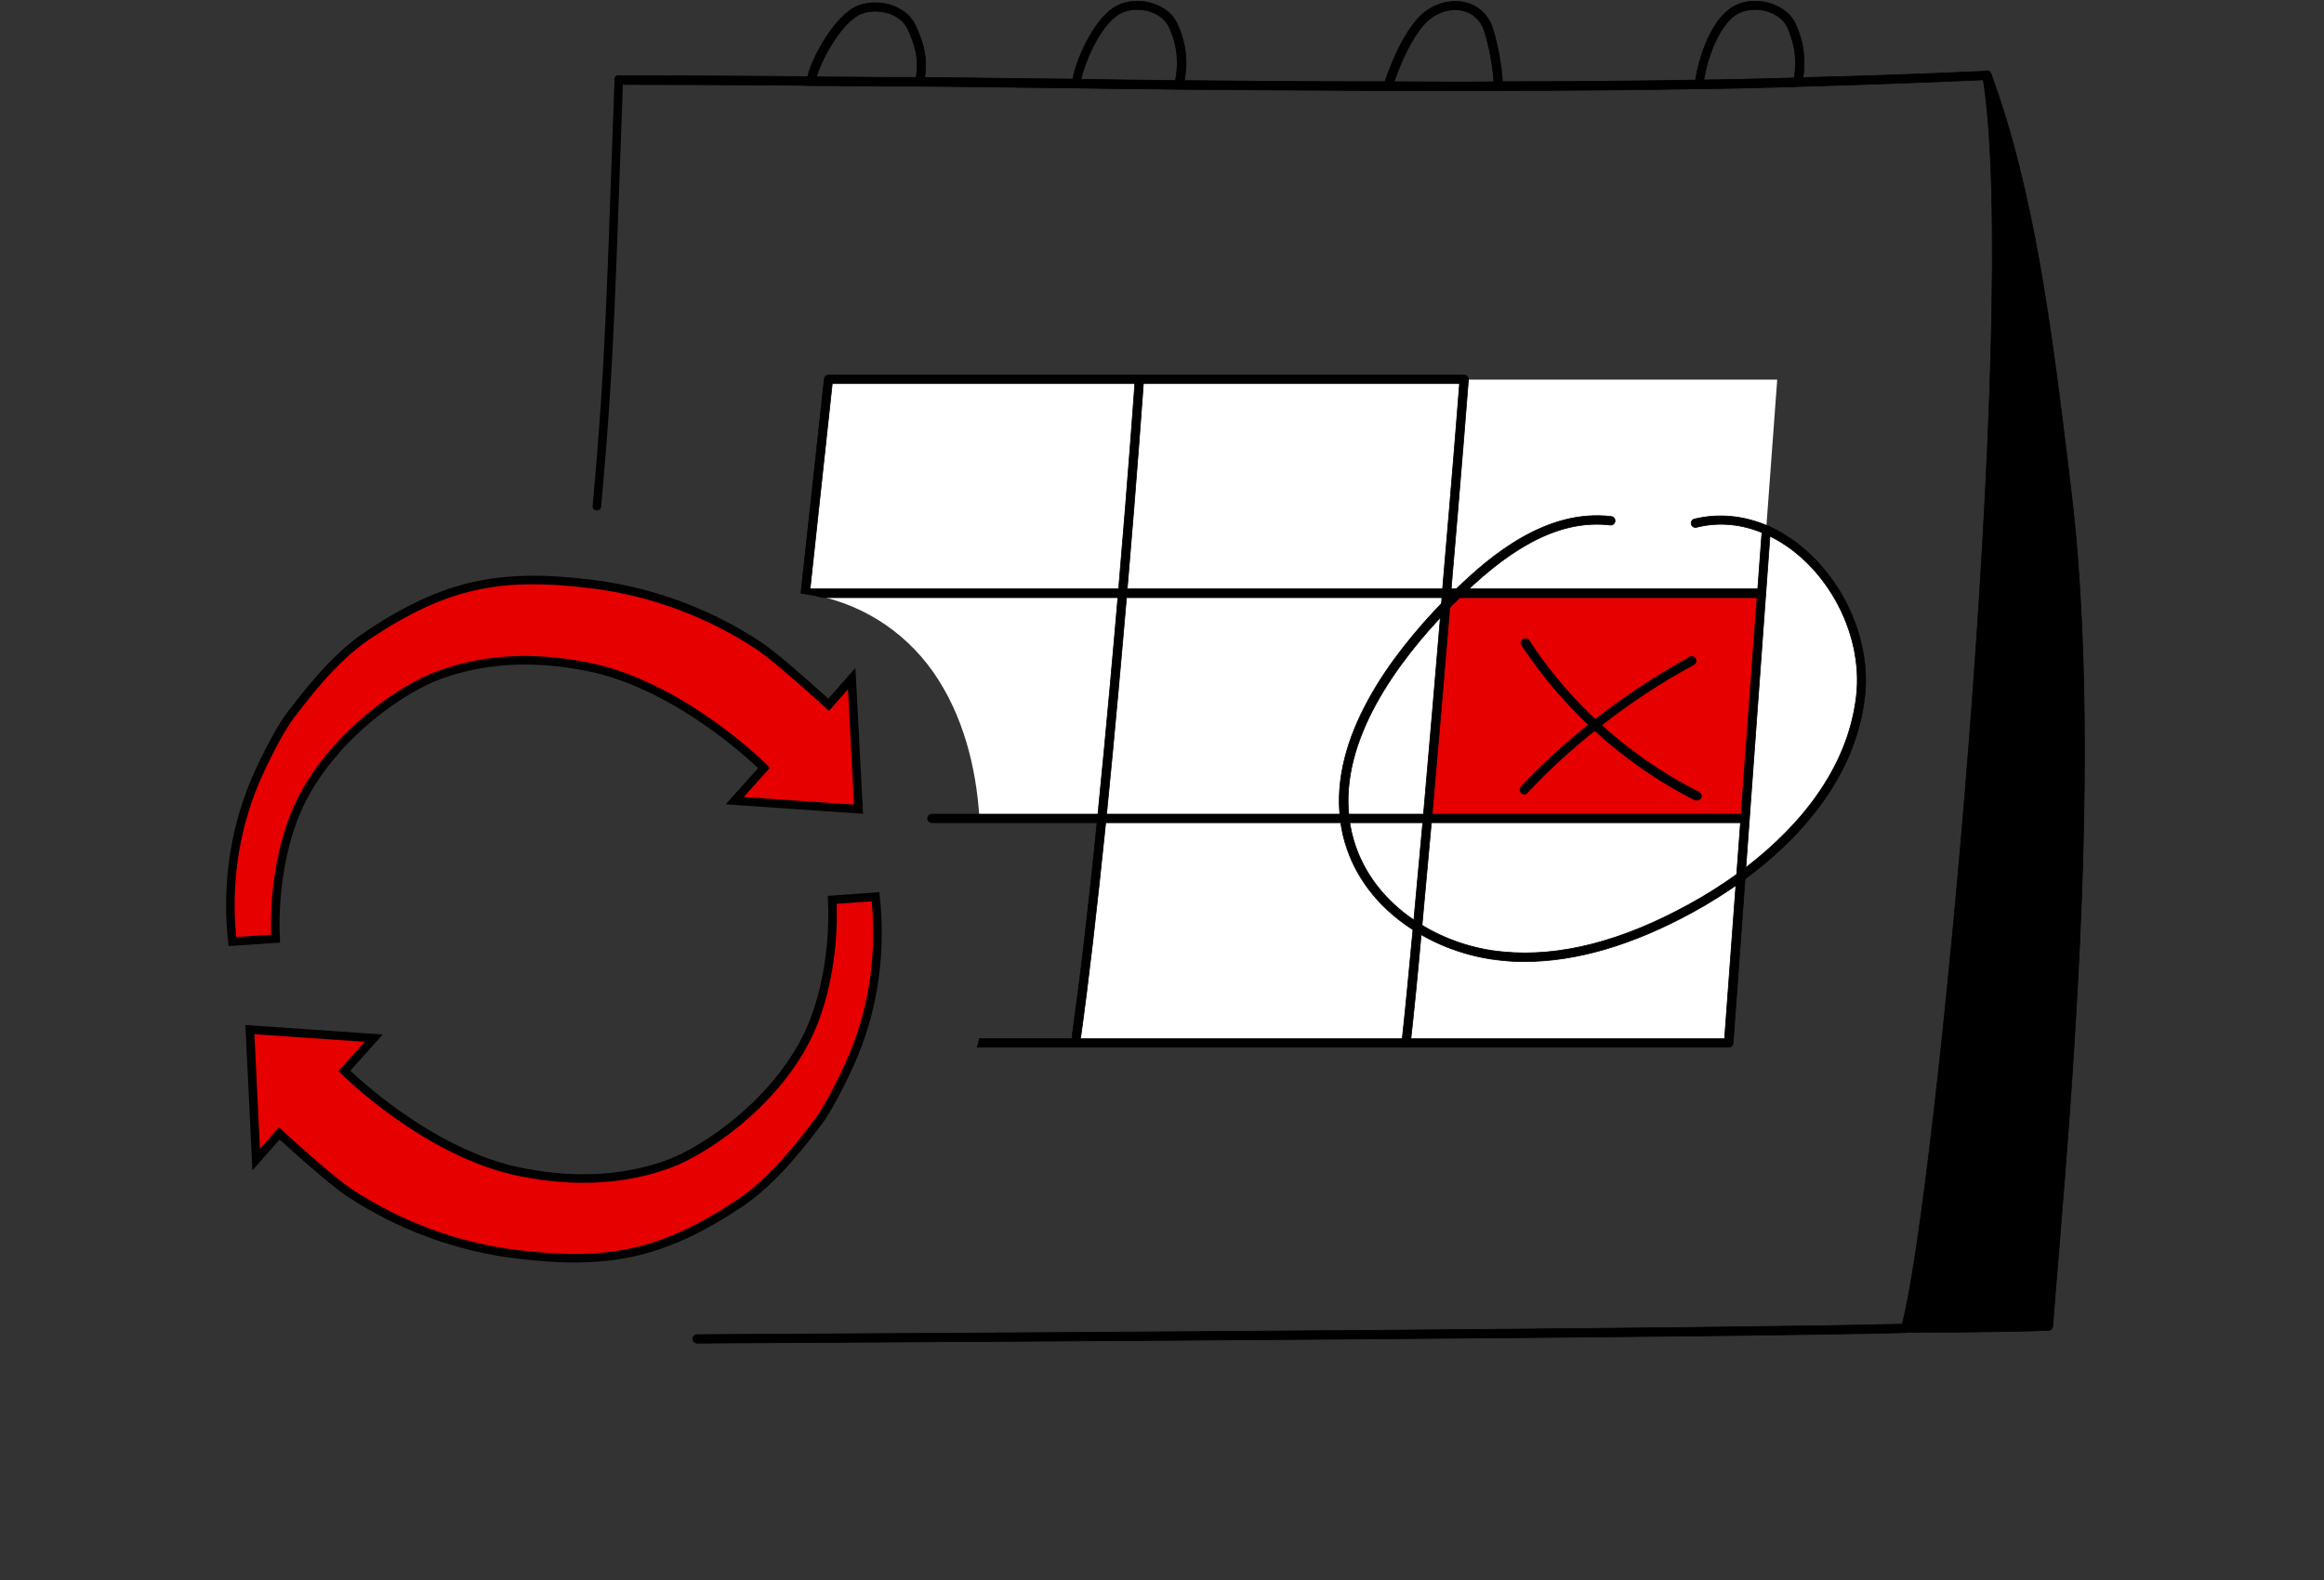 <?xml version="1.0" encoding="utf-8"?>
<!-- Generator: Adobe Illustrator 27.7.0, SVG Export Plug-In . SVG Version: 6.00 Build 0)  -->
<svg version="1.1" id="Layer_1" xmlns="http://www.w3.org/2000/svg" xmlns:xlink="http://www.w3.org/1999/xlink" x="0px" y="0px"
	 viewBox="0 0 816.5 555.3" style="enable-background:new 0 0 816.5 555.3;" xml:space="preserve">
<rect x="0" y="0" width="816.5" height="555.3" fill="#333333" stroke="none"/>
<style type="text/css">
	.st0{stroke:#000000;stroke-width:0.25;stroke-miterlimit:10;}
	.st1{fill:#FFFFFF;}
	.st2{fill:#E60000;}
	.st3{fill:none;stroke:#000000;stroke-width:3;stroke-linecap:round;stroke-miterlimit:10;}
	.st4{fill:#E60000;stroke:#000000;stroke-width:3;stroke-miterlimit:10;}
</style>
<path id="Path_00000000214317887765362900000009604533708423621044_" class="st0" d="M726,170.6c12.6,100.6-2.3,241.9-6.2,295.4
	c-16.8,0.7-50.4,0.7-50.4,0.7c11.2-37.7,42.2-358.2,28.7-440.3C714.1,69.4,719.9,121.2,726,170.6z"/>
<path id="Path_00000175287947374821160060000016807135783717825445_" class="st1" d="M620.5,186.2c20.8,9.2,35.8,34.9,33,58.7
	c-3.1,26-20.5,47.4-42,63.2l1.5-20.4l5.9-79.3L620.5,186.2L620.5,186.2z"/>
<path id="Path_00000180333079797199946750000016341576953609587896_" class="st1" d="M512.3,208.4h-4.1c3.6-42.1,6.2-75,6.2-75h110
	l-3.9,52.8l-1.6,22.2H512.3L512.3,208.4z"/>
<path id="Path_00000075164368915206819400000008159975484268748178_" class="st2" d="M618.9,208.4l-5.9,79.3H501.5
	c2.2-24.9,4.4-51.1,6.4-74.8c0.3-0.3,0.6-0.6,0.9-1c1.1-1.2,2.3-2.3,3.5-3.5H618.9L618.9,208.4z"/>
<path id="Path_00000106134661949648148920000011090163343133916054_" class="st1" d="M613,287.6l-1.5,20.4
	c-5.6,4.1-11.5,7.9-17.5,11.1c-20.2,11.1-43.1,19.1-66,16.8c-10.5-1-21-4.5-29.9-10.1c1.1-11.9,2.3-24.9,3.5-38.3H613L613,287.6z"/>
<path id="Path_00000037671414956885566090000001669249241413748375_" class="st1" d="M611.5,308.1l-4.3,58.4H494
	c1.1-10.6,2.5-24.6,4-40.5c9,5.5,19.4,9.1,29.9,10c23,2.2,45.8-5.8,66-16.8C600,315.9,605.8,312.2,611.5,308.1L611.5,308.1z"/>
<path id="Path_00000024717911481267796590000008574683161600844723_" class="st1" d="M400.3,133.3h114.1c0,0-2.6,32.9-6.2,75H394.4
	C398,165.7,400.3,133.3,400.3,133.3L400.3,133.3z"/>
<path id="Path_00000168795121503627107310000017550832233677212595_" class="st1" d="M508.2,208.4c-0.1,1.5-0.2,3-0.3,4.4
	c-19.9,20.5-38.8,47.7-35.5,74.8h-85.2c2.7-27.1,5.2-54.9,7.3-79.3H508.2z"/>
<path id="Path_00000141451826575038242470000010711584904126995614_" class="st1" d="M507.8,212.8c-2,23.7-4.2,50-6.4,74.8h-29.1
	C469.1,260.5,487.9,233.3,507.8,212.8L507.8,212.8z"/>
<path id="Path_00000031893679952681709160000001269202892351154843_" class="st1" d="M472.3,287.6h29.1c-1.2,13.4-2.4,26.4-3.5,38.3
	c-10.7-6.6-19.2-16.2-23.3-28C473.5,294.5,472.8,291,472.3,287.6L472.3,287.6z"/>
<path id="Path_00000131329453010777965470000007820380964447700907_" class="st1" d="M498,326c-1.4,15.9-2.8,29.9-4,40.5H378.2v-2.4
	c3.1-21.7,6.1-48.6,8.9-76.4h85.2c0.4,3.5,1.2,6.9,2.4,10.3C478.8,309.8,487.3,319.4,498,326L498,326z"/>
<path id="Path_00000026158220691959213760000007311032363896492959_" class="st1" d="M291.1,133.3h109.3c0,0-2.3,32.4-5.9,75H283.2
	l-0.3-0.1l0,0L291.1,133.3L291.1,133.3z"/>
<path class="st1" d="M283.2,208.4l-0.3-0.1l0,0.3c0.1,0,0.1,0,0.2,0c18.2,2.7,34.2,12.5,44.8,27.6c10.4,14.9,15.1,33.3,16.2,51.3
	c0,0,0,0.1,0,0.1h43.1c2.7-27.1,5.2-54.9,7.3-79.3H283.2z"/>
<path id="Path_00000041988558662405933690000000509380137170642313_" class="st0" d="M215.9,28.1c0-0.4,0.2-0.8,0.4-1.1
	c0.3-0.3,0.7-0.4,1.1-0.4c18.6,0,35.8,0.1,52.4,0.2c3.9,0,7.8,0.1,11.8,0.1l3.6,0.1c5.5,0,10.9,0.1,16.4,0.1c3.3,0,6.6,0.1,10,0.1
	c2,0,3.9,0,5.9,0c1.9,0,3.9,0,5.8,0l20,0.2c11.7,0.2,23.4,0.3,35.1,0.4c1.5,0.1,2.8,0.1,4.3,0.1c4.6,0.1,9.1,0.1,13.6,0.2
	c6.2,0.1,12.3,0.1,18.4,0.2c22,0.2,44.1,0.4,66.1,0.4h6.9c9.1,0.1,18.2,0.1,27.2,0.1l0,0c3.8,0,7.7,0,11.5-0.1
	c26,0,49.1-0.2,70.6-0.6h0.3c10.6-0.1,21.4-0.4,32.3-0.7c0.6,0,1.3,0,1.8-0.1C653.6,26.8,676,26,698,25c0.9-0.1,1.5,0.6,1.6,1.4
	c0,0.8-0.6,1.5-1.4,1.6c-22.1,1-44.5,1.8-66.5,2.4c-0.5,0.1-1.3,0.1-2,0.1c-10.9,0.3-21.8,0.6-32.4,0.7H597
	c-21.5,0.4-44.6,0.6-70.6,0.6c-12.8,0.2-25.9,0.1-38.8,0h-6.8c-22.1-0.1-44.1-0.2-66.2-0.4c-6.1-0.1-12.3-0.2-18.4-0.2
	c-4.6-0.1-9.1-0.1-13.6-0.2c-1.5,0-2.9,0-4.3-0.1c-11.6-0.1-23.4-0.2-35.1-0.4l-20-0.2l0,0c-1.9,0-3.9,0-5.8,0c-1.9,0-3.9,0-5.9,0
	c-3.4,0-6.7-0.1-10-0.1c-5.4-0.1-10.9-0.1-16.3-0.1l-3.6-0.1c-3.9-0.1-7.9-0.1-11.7-0.1c-16.1-0.1-32.8-0.2-50.8-0.2"/>
<path id="Shape_00000019662026329204164070000004876230999696364722_" class="st0" d="M244.9,472c-0.8,0-1.5-0.7-1.5-1.5
	s0.7-1.5,1.5-1.5c112-0.6,364.5-2.1,423.4-3.7c11.6-42.6,41.7-357.6,28.3-438.5c-0.1-0.8,0.4-1.6,1.2-1.7c0.8-0.1,1.6,0.4,1.7,1.2
	c13.5,81.9-17.3,402.6-28.7,440.9c-0.2,0.6-0.8,1.1-1.4,1.1C612.8,469.9,357.6,471.4,244.9,472L244.9,472L244.9,472z"/>
<path id="Shape_00000030461573867507002570000012682599181403390887_" class="st0" d="M669.4,468.2c-0.8,0-1.5-0.7-1.5-1.5
	s0.7-1.5,1.5-1.5c0.3,0,32,0,49-0.6c0.5-6.9,1.2-15.2,2-24.7c5.2-63.7,15-182.2,4.1-269.1l-0.8-6.7c-5.8-47.3-11.8-96.3-27-137.2
	c-0.3-0.8,0.1-1.6,0.9-1.9c0.8-0.3,1.6,0.1,1.9,0.9c15.2,41.2,21.3,90.3,27.1,137.8l0.8,6.7c10.9,87.2,1.1,205.9-4.1,269.7
	c-0.8,10-1.6,18.8-2.1,26c-0.1,0.8-0.7,1.4-1.4,1.4C703.2,468.2,669.7,468.2,669.4,468.2L669.4,468.2z"/>
<path id="Path_00000106149636930638283360000013003554802472043197_" class="st0" d="M597.1,31.1c-0.8,0-1.5-0.7-1.5-1.5
	c0-3,3.3-19.9,12.1-26.4c3.4-2.6,8.6-3.5,13.5-2.2c4.5,1.2,8,3.9,9.6,7.4c1.9,4.2,4.2,10.9,2.4,20.4c-0.2,0.8-1,1.3-1.8,1.2
	c-0.8-0.1-1.3-1-1.2-1.8c1.7-8.6-0.5-14.7-2.2-18.6c-1.2-2.7-4-4.8-7.6-5.8c-4-1-8.2-0.4-11,1.7c-7.4,5.4-10.9,20.8-10.9,24
	C598.5,30.4,597.9,31.1,597.1,31.1L597.1,31.1z"/>
<path id="Path_00000026878752184025409610000013563894879908439446_" class="st0" d="M487.6,31.7c-0.2,0-0.3,0-0.5-0.1
	c-0.8-0.3-1.2-1.1-0.9-1.9c3.7-10.7,7.3-17.8,11.7-22.9c4.1-4.7,10.3-7.1,16.1-6.1c0.1,0,0.3,0.1,0.4,0.1c4.8,1,8.5,4.4,10,9.1
	c1.6,5.1,3.3,13.1,3.5,20.1l-3,0.1c-0.2-6.8-1.9-14.4-3.4-19.3c-1.2-3.7-4.3-6.5-7.8-7.1c-0.1,0-0.2,0-0.3-0.1
	c-4.8-0.8-9.8,1.2-13.2,5.1c-4.1,4.8-7.5,11.5-11.1,21.9C488.8,31.3,488.2,31.7,487.6,31.7L487.6,31.7z"/>
<path id="Path_00000019641630981809525830000003402583178655111810_" class="st0" d="M378.3,30.5c-0.8,0-1.5-0.7-1.5-1.5
	c0-3.9,5.6-19.7,13.8-25.8c3.5-2.6,8.6-3.5,13.5-2.2c4.5,1.2,8,3.9,9.5,7.4c1.9,4.2,4.3,10.9,2.4,20.4c-0.2,0.8-1,1.3-1.8,1.2
	c-0.8-0.1-1.4-1-1.2-1.8c1.6-8.5-0.3-14.4-2.2-18.6c-1.2-2.7-3.9-4.8-7.5-5.8c-4-1-8.2-0.4-11,1.7c-7.6,5.6-12.6,20.7-12.6,23.4
	C379.8,29.8,379.1,30.5,378.3,30.5L378.3,30.5z"/>
<path id="Path_00000093163904575627865930000007218925984125831565_" class="st0" d="M323.2,30c0,0-0.2,0-0.3,0
	c-0.8-0.1-1.4-1-1.2-1.8c1.6-8.2-0.7-13.3-2.7-17.9c-1.3-2.9-4.1-5-7.7-5.9c-4-1-8.2-0.4-11,1.7c-7.7,5.7-13.7,19.7-13.7,22.2
	c0,0.8-0.7,1.5-1.5,1.5s-1.5-0.7-1.5-1.5c0-3.8,6.6-18.4,14.9-24.6c3.4-2.6,8.6-3.4,13.5-2.2c4.5,1.2,8,3.9,9.6,7.4
	c2.2,4.9,4.8,10.8,3,19.9C324.5,29.5,323.8,29.9,323.2,30L323.2,30z"/>
<path class="st0" d="M283.1,208.6c0.5,0.1,0.9,0.2,1.3,0.3l8-74.1h222c0.8,0,1.5-0.7,1.5-1.5c0-0.8-0.7-1.5-1.5-1.5H291.1
	c-0.8,0-1.4,0.6-1.5,1.4l-8.2,75.2C282,208.5,282.5,208.5,283.1,208.6z"/>
<path class="st0" d="M620.7,184.7c-0.8-0.1-1.6,0.5-1.6,1.4l-13.2,178.9H344.1c-0.2,1-0.5,2-0.7,3h263.9l0.1,0
	c0.8,0,1.4-0.6,1.5-1.4L622,186.3C622.1,185.4,621.5,184.7,620.7,184.7z"/>
<path id="Path_00000058552168266855138000000012878603598628306861_" class="st0" d="M494,368c0,0-0.1,0-0.2,0
	c-0.8-0.1-1.4-0.8-1.3-1.6c1.2-10.6,2.5-24.6,4-40.5c1.1-12,2.3-24.9,3.5-38.3c2.2-24.8,4.4-51.1,6.4-74.8c0.1-1.5,0.2-2.9,0.3-4.4
	c3.6-41.6,6.2-74.7,6.2-75c0.1-0.8,0.9-1.4,1.6-1.4c0.8,0.1,1.4,0.8,1.4,1.6c0,0.3-2.6,33.4-6.2,75c-0.1,1.5-0.2,2.9-0.3,4.4
	c-2,23.7-4.2,50-6.4,74.9c-1.2,13.4-2.4,26.4-3.5,38.4c-1.4,15.8-2.8,29.8-4,40.5C495.4,367.4,494.8,368,494,368L494,368z"/>
<path id="Path_00000039835489434963283290000008913790314003546301_" class="st0" d="M378.2,365.6c0,0-0.2,0-0.2,0
	c-0.8-0.1-1.4-0.9-1.3-1.7c2.7-19.2,5.7-44.2,8.9-76.4c3.2-31.9,5.7-60.7,7.3-79.2c3.6-42.1,5.9-74.7,5.9-75
	c0.1-0.8,0.8-1.4,1.6-1.4c0.8,0.1,1.4,0.8,1.4,1.6c0,0.3-2.3,32.9-5.9,75.1c-1.6,18.5-4.1,47.4-7.3,79.3
	c-3.3,32.2-6.2,57.2-8.9,76.5C379.6,365.1,378.9,365.6,378.2,365.6L378.2,365.6z"/>
<path class="st0" d="M618.9,206.9H283.2c-0.8,0-1.5,0.7-1.5,1.5c0,0,0,0,0,0.1c0.4,0.1,0.9,0.1,1.3,0.2c2.1,0.3,4.2,0.8,6.3,1.3
	h329.5c0.8,0,1.5-0.7,1.5-1.5C620.4,207.5,619.7,206.9,618.9,206.9z"/>
<path id="Path_00000085218564069100002490000009463311885804842139_" class="st0" d="M613,289.1H327.4c-0.8,0-1.5-0.7-1.5-1.5
	s0.7-1.5,1.5-1.5H613c0.8,0,1.5,0.7,1.5,1.5S613.8,289.1,613,289.1z"/>
<path id="Path_00000009580996355620958830000016427813758369957775_" class="st0" d="M596.2,281.2c-0.2,0-0.5-0.1-0.7-0.1
	c-13.1-6.6-25.2-15.1-36.1-25.2c-9.3-8.6-17.6-18.4-24.7-29.1c-0.5-0.7-0.3-1.6,0.4-2.1c0.7-0.4,1.6-0.3,2.1,0.4
	c6.9,10.6,15.1,20.2,24.2,28.6c10.7,9.9,22.6,18.2,35.5,24.7c0.8,0.4,1,1.3,0.7,2C597.2,280.9,596.7,281.2,596.2,281.2L596.2,281.2z
	"/>
<path id="Path_00000121997434601473684940000016778682146563272123_" class="st0" d="M535.5,279c-0.4,0-0.8-0.1-1-0.4
	c-0.6-0.6-0.6-1.5-0.1-2.1c7.6-8.1,16.1-15.8,25.1-22.9c10.7-8.5,22.3-16.1,34.2-22.7c0.7-0.4,1.6-0.1,2,0.6c0.4,0.7,0.1,1.6-0.6,2
	c-11.8,6.4-23.2,13.9-33.8,22.4c-8.9,7-17.2,14.6-24.7,22.6C536.3,278.9,535.9,279.1,535.5,279L535.5,279z"/>
<path id="Path_00000029014097245403546440000016820616157032988341_" class="st0" d="M535.6,337.9c-2.6,0-5.2-0.1-7.8-0.4
	c-10.8-1-21.4-4.6-30.6-10.3c-11.6-7.2-19.9-17.2-23.9-28.8c-1.2-3.4-2-6.9-2.4-10.6c-3.5-28.8,17.6-57.2,35.9-76.1
	c0.1-0.1,0.3-0.3,0.5-0.5l0.4-0.4c1.2-1.2,2.4-2.4,3.6-3.5c12.7-12.4,32.2-28.5,54.8-25.8c0.8,0.1,1.4,0.8,1.3,1.7
	c-0.1,0.8-0.8,1.4-1.7,1.3c-16.2-1.9-32.9,6-52.3,25c-1.2,1.1-2.3,2.3-3.5,3.4c-0.1,0.1-0.3,0.3-0.4,0.5c-0.2,0.2-0.3,0.3-0.4,0.4
	c-17.9,18.4-38.5,46.1-35.1,73.7c0.4,3.5,1.2,6.8,2.3,10c3.8,10.9,11.6,20.4,22.6,27.2c8.8,5.5,19,8.9,29.3,9.8
	c19.7,1.9,41.6-3.7,65.2-16.7c5.9-3.2,11.7-6.9,17.4-11c17-12.5,38-33.3,41.4-62.1c2.7-22.9-11.4-48-32.1-57.1
	c-7.9-3.5-16.2-4.3-24.1-2.3c-0.8,0.2-1.6-0.3-1.8-1.1c-0.2-0.8,0.3-1.6,1.1-1.8c8.5-2.1,17.5-1.2,26,2.5
	c21.8,9.7,36.7,36.2,33.8,60.2c-3.5,29.9-25.1,51.4-42.6,64.2c-5.8,4.2-11.7,7.9-17.7,11.2C573.6,332.1,553.8,337.9,535.6,337.9
	L535.6,337.9z"/>
<path class="st3" d="M209.7,177.9c4.8-51.9,5.1-81.1,7.7-149.9"/>
<g transform="translate(95.131, 73.754)">
	<path id="Path_00000008129781438524433770000005711567775591892109_" class="st4" d="M-13.5,257.1c-1.7-15.8-0.5-34,6.4-52.3
		c2.8-7.7,10-22.1,14.1-27.3c4.1-5.3,14.8-19.9,27.2-28.1c27.1-18,46.3-21.9,78.7-17.9c20.9,2.6,41.1,10.1,58.6,21.7
		c6.7,4.4,24.5,20.7,24.5,20.7l8.1-9.2l2.4,45.9l-43.5-3l10.3-11.5c0,0-29-29.1-62.2-35.6c-9.4-1.8-30.1-5.2-52.3,3.1
		C46.5,168.1,23,183.8,11,207c-6.5,12.6-10.1,31-9.3,49.1L-13.5,257.1L-13.5,257.1z"/>
</g>
<g transform="translate(96.8, 100.807)">
	<path id="Path_00000044145076565137886380000005638284445405211067_" class="st4" d="M210.8,214.3c1.7,15.8,0.5,34-6.4,52.3
		c-2.8,7.7-10,22.1-14.1,27.3c-4.1,5.3-14.8,19.9-27.2,28.1c-27.1,18-46.3,21.9-78.7,17.9c-20.9-2.6-41.1-10.1-58.6-21.7
		c-6.7-4.4-24.5-20.7-24.5-20.7l-8.1,9.2L-9,261l43.5,3l-10.3,11.5c0,0,29,29.1,62.2,35.6c9.4,1.8,30.1,5.2,52.3-3.1
		c12.1-4.6,35.7-20.3,47.6-43.5c6.5-12.6,10.1-31,9.3-49.1L210.8,214.3L210.8,214.3z"/>
</g>
</svg>
